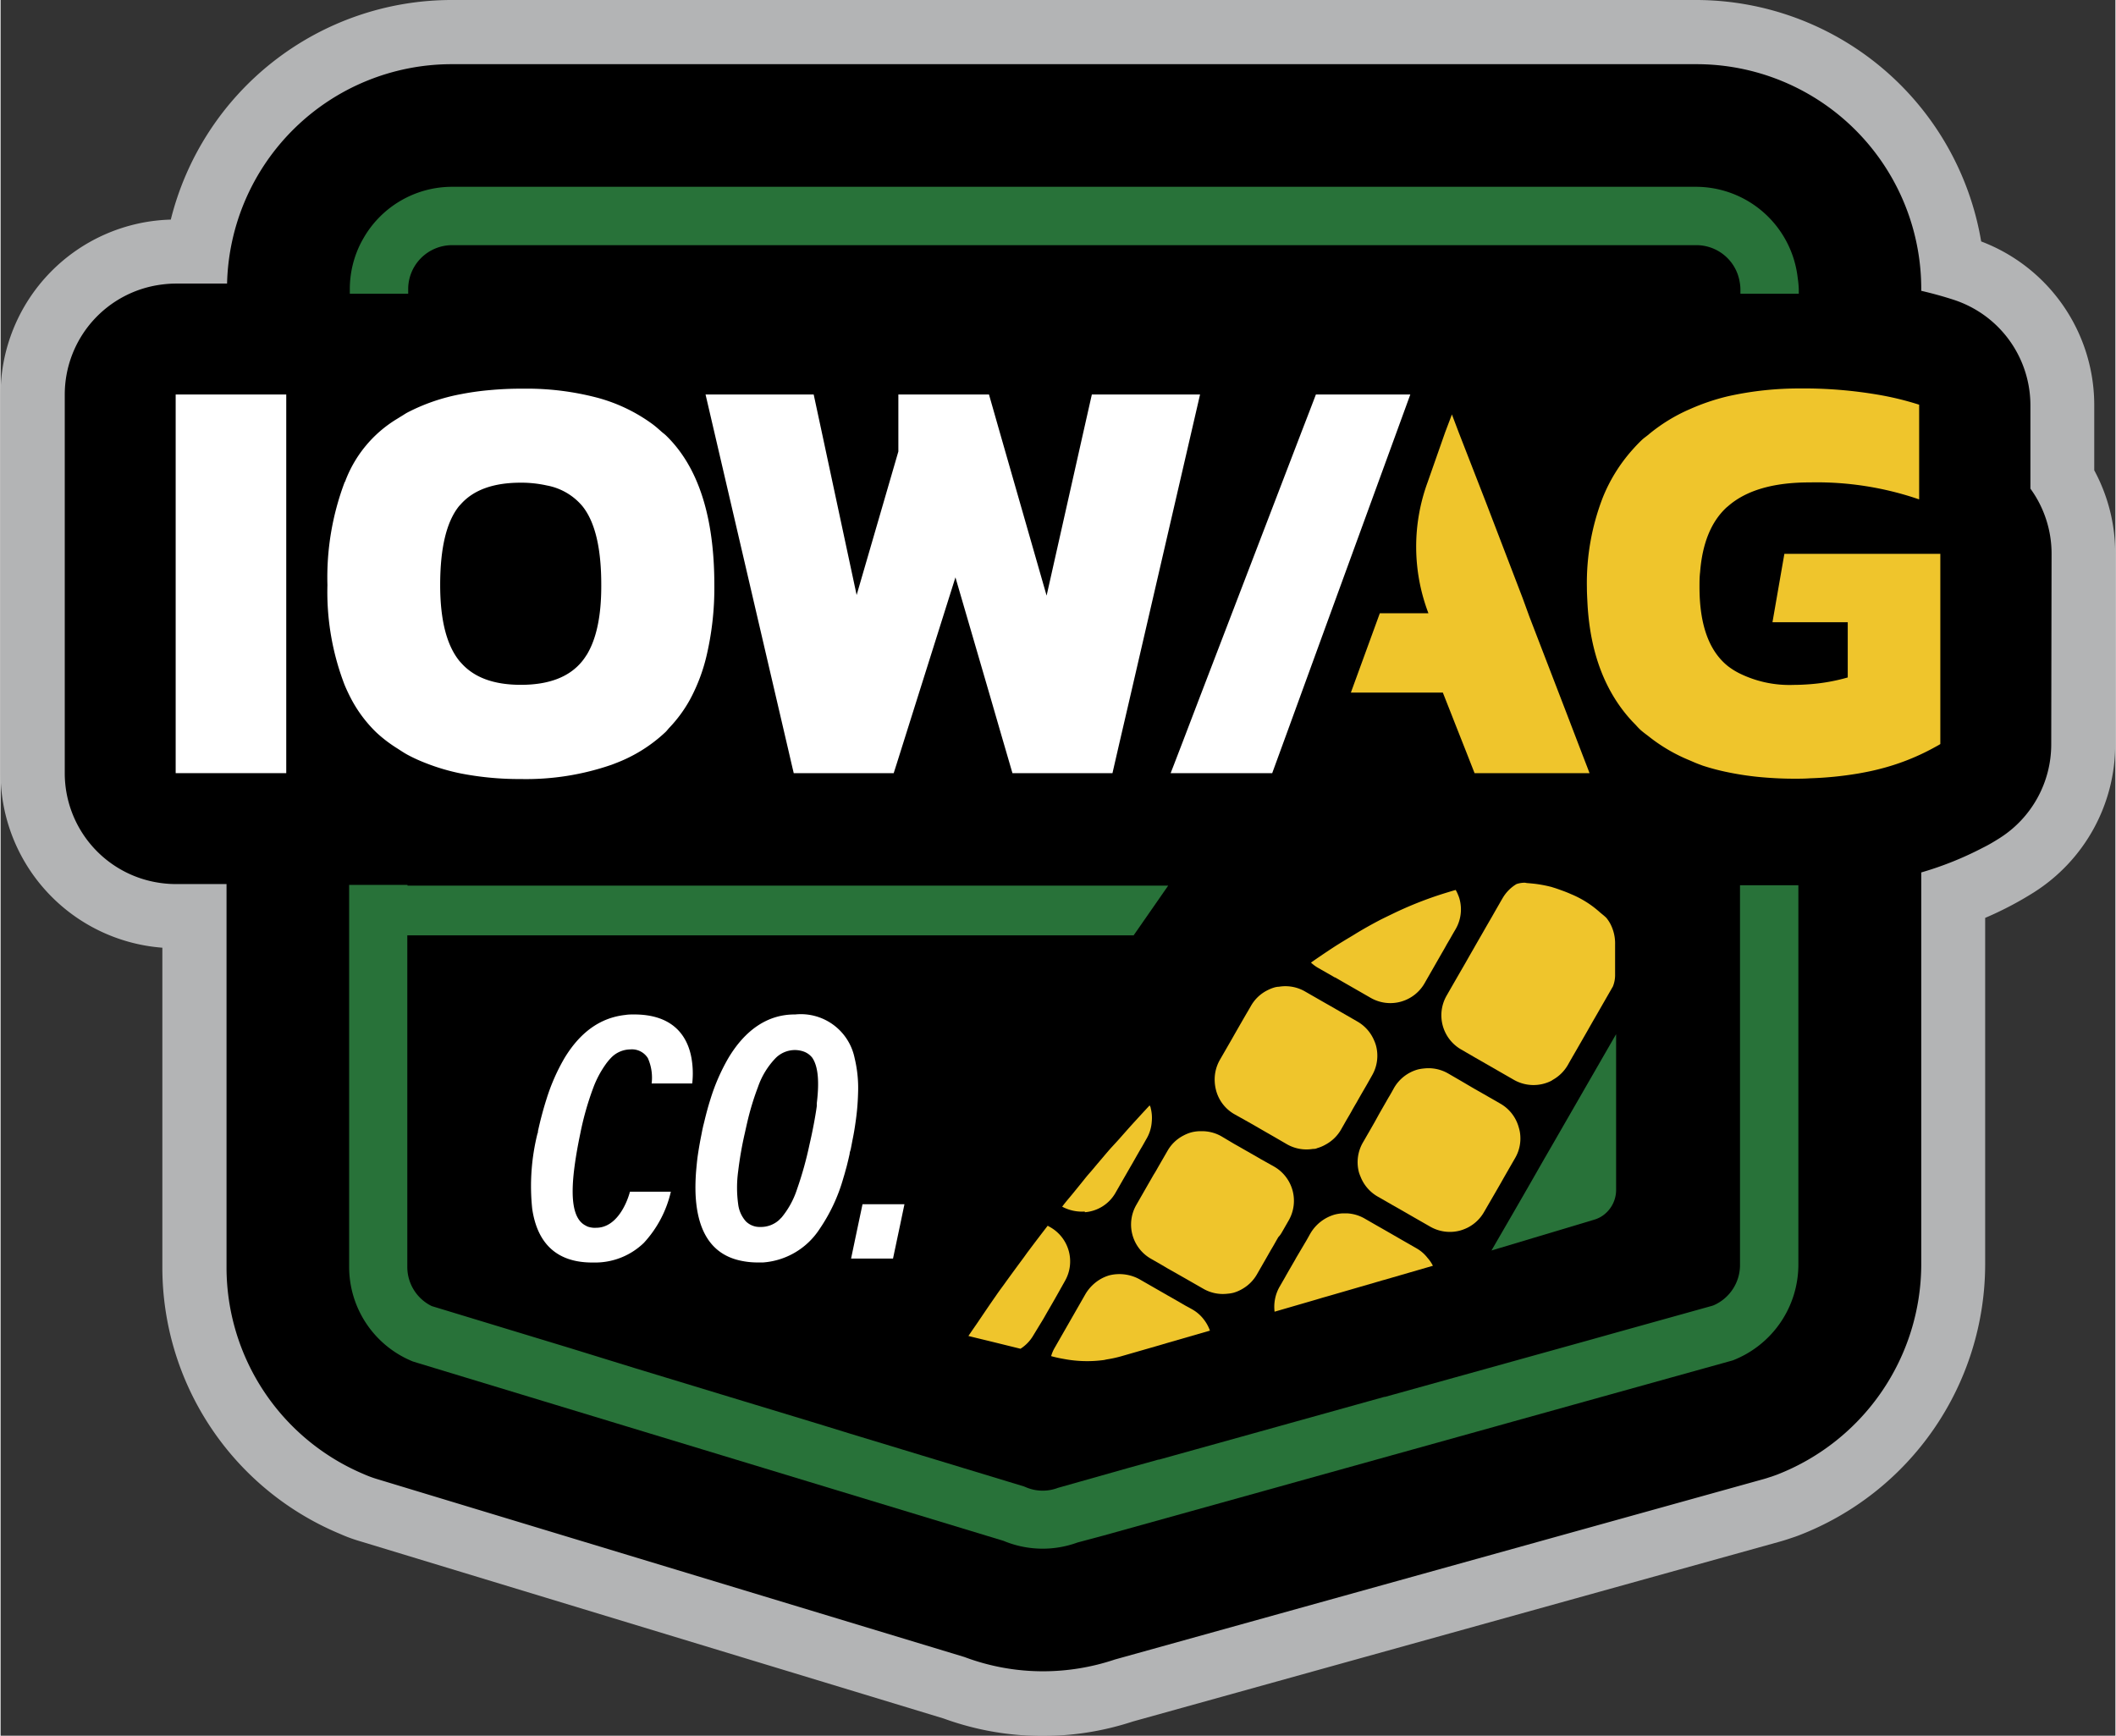 <svg id="Layer_1" data-name="Layer 1" xmlns="http://www.w3.org/2000/svg" width="4.34in" height="3.56in" viewBox="0 0 312.71 256.65">
  <rect x="0" y="0" width="312.71" height="256.65" fill="#333333" stroke="none"/>
  <defs>
    <style>
      .cls-1 {
        fill: #b3b4b5;
      }

      .cls-2 {
        fill: #fff;
      }

      .cls-3 {
        fill: #efc52c;
      }

      .cls-4 {
        fill: #287239;
      }
    </style>
  </defs>
  <g>
    <polygon points="28.79 34.51 38.7 14.7 66.36 3.09 258.6 3.77 279.77 14.36 287.62 37.24 302.31 48.51 304.7 68.31 307.77 92.89 307.77 118.16 288.99 133.53 288.31 193.63 279.43 213.77 262.7 223.33 155.82 252.36 132.26 248.26 42.45 217.53 29.48 199.43 28.11 134.9 16.84 132.85 4.55 119.19 6.26 47.82 23.33 37.58 28.79 34.51"/>
    <g>
      <path class="cls-1" d="M309.58,69.54V59.9a25.89,25.89,0,0,0-16.72-24.2A42.8,42.8,0,0,0,250.7,0h-184A42.82,42.82,0,0,0,25.17,32.47,25.88,25.88,0,0,0,0,58.33v56a25.88,25.88,0,0,0,23.92,25.8v47.23a42.68,42.68,0,0,0,25.93,39.3l.31.13a22.85,22.85,0,0,0,2.66,1l86.62,26.31a42.75,42.75,0,0,0,28,.44l95.64-26.59c.39-.11.79-.23,1.18-.36l.54-.18q.56-.18,1.11-.39A43,43,0,0,0,293.45,187V135.72a50.94,50.94,0,0,0,7.23-3.79,25.87,25.87,0,0,0,12-21.86V81.89A25.73,25.73,0,0,0,309.58,69.54Zm-6.36,40.53a16.42,16.42,0,0,1-7.62,13.85c-.79.5-1.62,1-2.46,1.41A49.35,49.35,0,0,1,284,129v58a33.44,33.44,0,0,1-21.39,31.07l-.7.25-.54.17c-.25.09-.5.16-.75.23l-95.86,26.66a33.37,33.37,0,0,1-10.61,1.74,33,33,0,0,1-11.63-2.11L55.58,218.67a16.22,16.22,0,0,1-1.69-.62l-.3-.13a33.18,33.18,0,0,1-20.18-30.57V130.72H25.89a16,16,0,0,1-2-.13A16.39,16.39,0,0,1,9.49,114.32v-56A16.4,16.4,0,0,1,23.93,42.06a16,16,0,0,1,2-.13h7.56A33.23,33.23,0,0,1,66.66,9.49h184A33.23,33.23,0,0,1,284,42.74V43q2.54.59,4.87,1.35a16.61,16.61,0,0,1,4.55,2.34,16.41,16.41,0,0,1,6.72,13.24V72.25a16.34,16.34,0,0,1,3.13,9.64Z"/>
      <g>
        <path class="cls-2" d="M93.69,150c-.45,0-.87,0-1.29.07-3.92.42-6.82,2.77-9,6.35a29.28,29.28,0,0,0-2.69,6.13c-.47,1.48-.89,3.05-1.25,4.7,0,.12,0,.23-.07.35a32.07,32.07,0,0,0-.78,11.14c.8,5.43,3.93,7.94,8.88,7.94.2,0,.37,0,.56,0a10.35,10.35,0,0,0,7.06-2.9,16.64,16.64,0,0,0,4-7.57H93.06c-.43,1.64-1.94,5.33-5,5.33a3,3,0,0,1-.43,0,3.36,3.36,0,0,1-.87-.19l-.32-.17c-1.84-1-2.2-4.1-1.55-8.86.19-1.41.47-3,.82-4.67a43.69,43.69,0,0,1,1.92-6.79,14.94,14.94,0,0,1,1.78-3.4,8,8,0,0,1,.81-1,4,4,0,0,1,2.86-1.29,2.78,2.78,0,0,1,2.63,1.29,7.1,7.1,0,0,1,.56,3.74h6a13.16,13.16,0,0,0-.11-3.74C101.57,153.14,99.4,150,93.69,150Z"/>
        <path class="cls-2" d="M126.42,165.93a35.46,35.46,0,0,0,.37-4.24,18.92,18.92,0,0,0-.51-5.25A8.11,8.11,0,0,0,117.5,150h-.1c-4,0-7.3,2.3-9.77,6.42a29.24,29.24,0,0,0-2.67,6.12c-.34,1.06-.64,2.19-.92,3.37-.07.28-.14.54-.2.82-.1.44-.17.86-.26,1.29h0c-.22,1.1-.4,2.18-.54,3.2-.06.5-.11,1-.15,1.45a29.77,29.77,0,0,0-.14,3.46c.14,5.64,2.19,9.29,6.61,10.26a11.83,11.83,0,0,0,2.54.28c.29,0,.56,0,.84,0a10.91,10.91,0,0,0,8.35-4.93,25.66,25.66,0,0,0,3.52-7.53c.1-.32.2-.66.29-1s.18-.62.27-1c.13-.52.26-1.06.38-1.62h0c0-.23.11-.44.16-.68.09-.45.17-.87.25-1.3C126.15,167.71,126.3,166.8,126.42,165.93Zm-5.73-2.81c0,.14,0,.28,0,.42-.1.76-.24,1.56-.39,2.39-.2,1.07-.43,2.19-.7,3.35h0a53.09,53.09,0,0,1-1.85,6.61,12.67,12.67,0,0,1-2.26,4.12l-.41.41a4,4,0,0,1-2.74,1,2.89,2.89,0,0,1-2.14-.83,4.65,4.65,0,0,1-1.14-2.57,17.82,17.82,0,0,1,0-4.81,53.31,53.31,0,0,1,1-5.72c.12-.55.24-1.08.36-1.6a39.63,39.63,0,0,1,1.56-5.13,11.6,11.6,0,0,1,2.67-4.36,4.07,4.07,0,0,1,2.77-1.14,4,4,0,0,1,1.26.2,2.81,2.81,0,0,1,1.34.94C120.93,157.74,121.06,160.09,120.69,163.12Z"/>
        <polygon class="cls-2" points="127.45 178.06 126.34 183.32 125.76 186.09 131.09 186.09 131.96 186.09 132.08 185.53 132.17 185.09 132.35 184.25 132.45 183.77 133.03 181.03 133.65 178.06 131.09 178.06 127.45 178.06"/>
        <polygon class="cls-2" points="39.29 58.33 28.41 58.33 27.55 58.33 25.89 58.33 25.89 64.21 25.89 108.43 25.89 114.32 28.44 114.32 28.61 114.32 39.35 114.32 42.24 114.32 42.24 104.4 42.24 102.92 42.24 69.92 42.24 69.73 42.24 59.69 42.24 58.33 40.08 58.33 39.29 58.33"/>
        <path class="cls-2" d="M90.89,112.87a22.28,22.28,0,0,0,7.43-4.63c.2-.19.37-.43.56-.63a20,20,0,0,0,3.09-4.23A26.34,26.34,0,0,0,104.38,97a44,44,0,0,0,1.16-10.5q0-15.21-7.17-22.13c-.19-.18-.4-.33-.6-.5-.45-.4-.89-.8-1.38-1.16a24.52,24.52,0,0,0-8.53-4,41.07,41.07,0,0,0-9.47-1.24c-.49,0-1,0-1.46,0-1.55,0-3,.07-4.46.2a40.55,40.55,0,0,0-4.34.6,28.49,28.49,0,0,0-8,2.74c-.31.17-.59.37-.9.55l-.63.39A18.27,18.27,0,0,0,51,71.05c0,.1-.1.19-.14.29A39.81,39.81,0,0,0,48.33,86.5a38.22,38.22,0,0,0,2.54,14.78c.29.69.6,1.35.94,2a19.66,19.66,0,0,0,3.73,5,20.16,20.16,0,0,0,3.1,2.37c.5.32,1,.66,1.53.95a23.58,23.58,0,0,0,2.64,1.21,30.62,30.62,0,0,0,5.32,1.57,45.2,45.2,0,0,0,8.8.81,38.62,38.62,0,0,0,13.47-2.13Zm-4.26-16a7.93,7.93,0,0,1-.61.87c-1.89,2.35-4.91,3.52-9.09,3.52-4,0-6.9-1.08-8.8-3.21-.09-.1-.19-.2-.28-.31Q65,94.23,65,86.5q0-8.18,2.78-11.65c.11-.13.23-.24.33-.36,1.88-2.07,4.8-3.12,8.8-3.12a17.42,17.42,0,0,1,3.85.41,9,9,0,0,1,5.28,3.07q2.79,3.48,2.78,11.65C88.84,91.07,88.1,94.52,86.63,96.89Z"/>
        <polygon class="cls-2" points="177.36 58.33 176.92 58.33 166.76 58.33 161.36 58.33 160.11 63.87 154.67 88.07 147.73 63.87 146.15 58.33 132.75 58.33 132.75 63.87 132.75 66.76 130.52 74.43 126.58 87.98 121.42 63.87 120.23 58.33 114.52 58.33 104.51 58.33 104.24 58.33 105.53 63.87 113.21 96.86 114.73 103.38 116.5 110.98 116.94 112.88 117.28 114.32 125.45 114.32 132.06 114.32 132.52 112.88 135.51 103.38 141.19 85.37 146.44 103.38 147.85 108.25 149.2 112.88 149.62 114.32 156.62 114.32 163.77 114.32 164.41 114.32 164.74 112.88 165.37 110.14 166.94 103.38 176.08 63.87 177.36 58.33"/>
        <polygon class="cls-2" points="203.25 58.33 198.23 58.33 194.49 58.33 193.56 60.76 192.36 63.87 177.19 103.42 174.8 109.68 173.65 112.67 173.57 112.88 173.01 114.32 173.26 114.32 176.63 114.32 181.24 114.32 182.68 114.32 188.03 114.32 188.12 114.07 190.41 107.8 196.11 92.15 206.43 63.87 208.45 58.33 203.25 58.33"/>
      </g>
      <g>
        <path class="cls-3" d="M210.62,102.41h2.64l1.31,3.32.32.82,1.84,4.66,1.22,3.11h17l-.24-.64-.9-2.33-2.36-6.16-5.39-14-1-2.75-5.18-13.51-.28-.73-4-10.28-1-2.64-1,2.64L211,71.33a27.66,27.66,0,0,0,.13,19.35h-7.19l-4.28,11.73h11Z"/>
        <path class="cls-3" d="M267.56,81.89h-3.8L262,92h11.13v8.17a27.75,27.75,0,0,1-5.61,1c-.79.06-1.59.1-2.39.1a16.7,16.7,0,0,1-8.12-1.76,10.68,10.68,0,0,1-1.58-1,8.65,8.65,0,0,1-.78-.7q-3.44-3.47-3.44-11c0-.77,0-1.5.09-2.21.33-4.26,1.63-7.46,3.91-9.57l.22-.18q4-3.51,12-3.52h.13a46.59,46.59,0,0,1,16.13,2.51v-14a44.46,44.46,0,0,0-6.45-1.54,65.5,65.5,0,0,0-9.68-.86c-.43,0-.83,0-1.26,0a48.13,48.13,0,0,0-10.83,1.14,31.94,31.94,0,0,0-5.69,1.92,25.14,25.14,0,0,0-6.21,3.84c-.29.24-.61.45-.88.71-.55.52-1.06,1.07-1.56,1.64a24.11,24.11,0,0,0-4.21,6.85,35,35,0,0,0-2.36,13.29c0,.85.05,1.66.09,2.48q.61,10.94,6.68,17.42l.45.46c.21.23.42.47.65.68.46.43,1,.79,1.48,1.18a24.7,24.7,0,0,0,5.78,3.35c.54.23,1.06.47,1.63.67l.34.13a33.13,33.13,0,0,0,3.81,1,43.56,43.56,0,0,0,5.38.76c1.39.11,2.82.18,4.32.18.82,0,1.6,0,2.39-.06a52.93,52.93,0,0,0,7.14-.71c1.08-.19,2.13-.4,3.12-.66a33.92,33.92,0,0,0,7.88-3.06c.38-.21.77-.41,1.12-.63V81.89Z"/>
        <path class="cls-3" d="M197,144.36l.29.17.05,0,1.32.76,1.31.75,2.63,1.51a5.83,5.83,0,0,0,7.95-2.15l2.18-3.81.68-1.18c.11-.19.22-.38.32-.57s.32-.55.48-.83l.12-.2c.28-.5.57-1,.84-1.46a5.83,5.83,0,0,0,.56-4.42,4.14,4.14,0,0,0-.21-.59,5.17,5.17,0,0,0-.36-.75c-.58.16-1.18.35-1.77.53a55.24,55.24,0,0,0-7.56,3c-.64.31-1.27.61-1.92.94l-.11.06c-1.16.61-2.34,1.27-3.53,2l-.24.15c-.92.55-1.84,1.1-2.78,1.7-1.15.75-2.32,1.54-3.49,2.36h0a5.83,5.83,0,0,0,1,.75Z"/>
        <path class="cls-3" d="M238,136.55a5.66,5.66,0,0,0-.56-.83c-.29-.29-.62-.54-.93-.8a14.85,14.85,0,0,0-4.29-2.71c-.4-.18-.82-.35-1.24-.5s-.92-.34-1.4-.48l-.21-.07a19.46,19.46,0,0,0-2.2-.44c-.44-.06-.89-.1-1.34-.14-.16,0-.31-.05-.47-.06a3.83,3.83,0,0,0-1.21.2h0a5.84,5.84,0,0,0-2.05,2.08c-.16.27-.33.56-.49.85l-.1.17-.46.8-.54.95,0,0-.88,1.52c-.49.87-1,1.74-1.51,2.63l-.26.46c-.39.68-.79,1.37-1.17,2.05l-.7,1.21-1.09,1.89-.69,1.2-.4.7a5.83,5.83,0,0,0,2.16,7.95l2,1.16.49.28,1.43.82,1.24.71.08.05,2.56,1.47a5.85,5.85,0,0,0,5.45.18c.13-.06.24-.15.36-.22a5.87,5.87,0,0,0,2.14-2.12c.45-.8.95-1.66,1.47-2.56l.05-.09,1.35-2.35c.42-.74.84-1.48,1.27-2.22l2.55-4.44h0a.43.43,0,0,0,0,0,4.51,4.51,0,0,0,.32-1.6s0-.05,0-.09v-4.48A6.26,6.26,0,0,0,238,136.55Z"/>
        <path class="cls-3" d="M224.49,166.72a5.81,5.81,0,0,0-2.72-3.53h0l-2.56-1.47-1.32-.75L216,159.86l-2-1.16a5.83,5.83,0,0,0-3.56-.71,6.17,6.17,0,0,0-.86.14,5.89,5.89,0,0,0-3.53,2.72c-.26.47-.55,1-.83,1.45l-.82,1.43-.52.91-.15.27-.55,1-.91,1.59c-.29.49-.57,1-.84,1.45a5.83,5.83,0,0,0-.57,4.42,6.37,6.37,0,0,0,.23.61,5.83,5.83,0,0,0,2.49,2.92l1.57.9.52.3,1.95,1.11,1.23.71,2.55,1.46h0a5.83,5.83,0,0,0,4.42.57,6.45,6.45,0,0,0,1.13-.44,5.83,5.83,0,0,0,2.39-2.28l1.74-3c.42-.72.83-1.44,1.24-2.17l.7-1.22.94-1.63a5.74,5.74,0,0,0,.75-3.33A5.07,5.07,0,0,0,224.49,166.72Z"/>
        <path class="cls-3" d="M209.47,184.64l-1.95-1.12-.61-.35-1.23-.71-1.29-.74-.74-.42-2-1.15a5.83,5.83,0,0,0-2.53-.74c-.23,0-.45,0-.67,0a5.73,5.73,0,0,0-1.22.19,6.13,6.13,0,0,0-3.52,2.72c-.27.46-.55,1-.83,1.45L191.56,186l-.14.26-.7,1.21c-.28.48-.55.95-.81,1.42l-.83,1.44a6,6,0,0,0-.7,3.62l6.13-1.78,1-.3.85-.24,7.24-2.1.64-.19.41-.11,7.14-2.07A5.25,5.25,0,0,0,211,186,5.43,5.43,0,0,0,209.47,184.64Z"/>
        <path class="cls-3" d="M189.54,182.07l.93-1.62a5.83,5.83,0,0,0-2.15-7.95l-2-1.12-.46-.27-1.61-.92-1.22-.7-.64-.36L180.49,168a5.82,5.82,0,0,0-2.94-.74,5.63,5.63,0,0,0-1.47.17,5.55,5.55,0,0,0-1.13.45,5.73,5.73,0,0,0-2.4,2.28l-1.46,2.53c-.19.35-.39.69-.59,1l-.92,1.6-1.65,2.88a5.82,5.82,0,0,0,2.15,7.94l1.55.89,1,.59,1.77,1,1,.57,2.48,1.42a5.78,5.78,0,0,0,3.55.71,5.25,5.25,0,0,0,.87-.14,5.71,5.71,0,0,0,1.47-.66,5.78,5.78,0,0,0,2-2.06l1.63-2.84c.23-.41.46-.81.7-1.21s.56-1,.85-1.48C189.2,182.66,189.37,182.37,189.54,182.07Z"/>
        <path class="cls-3" d="M160.32,179.24a5.71,5.71,0,0,0,4.55-2.89l.64-1.12,1.62-2.82.2-.34.71-1.25c.25-.43.48-.84.72-1.24s.49-.87.73-1.28a5.74,5.74,0,0,0,.73-2.47,5.84,5.84,0,0,0-.16-2c0-.13-.1-.26-.15-.39-.75.8-1.5,1.62-2.25,2.44s-1.53,1.71-2.3,2.58l-.29.32-.92,1c-.67.76-1.33,1.56-2,2.34-.41.49-.83,1-1.24,1.46s-1,1.24-1.52,1.86l-.9,1.11c-.48.59-1,1.17-1.44,1.77l-.08.1a6.21,6.21,0,0,0,3.35.72Z"/>
        <path class="cls-3" d="M176.21,193.61,175.1,193l-1.31-.76-1.16-.66-.59-.34-2.51-1.44-1.15-.66a6.18,6.18,0,0,0-4.42-.57,6,6,0,0,0-1.23.51,6.27,6.27,0,0,0-2.29,2.22L158,195.56l-.71,1.24-1.45,2.53a5.37,5.37,0,0,0-.5,1.19,18.84,18.84,0,0,0,1.84.41,18.47,18.47,0,0,0,6,.16l.36-.08a17.59,17.59,0,0,0,2.13-.46l5.11-1.47,1.91-.56,6.13-1.77a5.82,5.82,0,0,0-.86-1.59A5.64,5.64,0,0,0,176.21,193.61Z"/>
        <path class="cls-3" d="M157.38,189.41a5.82,5.82,0,0,0-2.16-7.95l-.39-.22c-.93,1.21-1.86,2.42-2.79,3.67-.25.32-.49.67-.73,1-1,1.35-2,2.71-3,4.1-.26.36-.52.7-.77,1.06-.14.19-.27.39-.41.59-.85,1.21-1.69,2.46-2.53,3.7-.49.73-1,1.44-1.49,2.18h0l.43.11,2.76.67,4.51,1.11a5.81,5.81,0,0,0,1.91-2L154.2,195l.61-1.07c.5-.86,1-1.72,1.47-2.56Z"/>
        <path class="cls-3" d="M180.5,162.94a5.75,5.75,0,0,0,1.89,1.78h0l2,1.12.6.34,1.25.72.38.22,1.62.93,2,1.16a5.84,5.84,0,0,0,3.82.67c.2,0,.4,0,.6-.11a5.52,5.52,0,0,0,1.3-.55,5.81,5.81,0,0,0,2.23-2.17l.83-1.46c.3-.51.6-1,.9-1.57.18-.31.36-.63.55-.94l.15-.27.54-.95.82-1.41.82-1.45a5.79,5.79,0,0,0,.57-4.42,5.64,5.64,0,0,0-.29-.78,5.83,5.83,0,0,0-2.43-2.74l-3.94-2.27-1.32-.75-.66-.38-1.9-1.09a5.8,5.8,0,0,0-3.8-.67h-.08a3.38,3.38,0,0,0-.54.09,5.66,5.66,0,0,0-1,.39,5.76,5.76,0,0,0-2.51,2.33c-.19.33-.39.68-.58,1-.35.59-.7,1.21-1.06,1.83l-.78,1.36-.43.76-1.77,3.07a5.87,5.87,0,0,0-.75,3.22,6.22,6.22,0,0,0,.18,1.2A5.78,5.78,0,0,0,180.5,162.94Z"/>
      </g>
      <g>
        <path class="cls-4" d="M265.73,41.08a15.17,15.17,0,0,0-15-13.46h-184a15.11,15.11,0,0,0-13,7.48c-.12.21-.25.43-.36.64a15,15,0,0,0-1.73,7v.69h8.63v-.69a6.5,6.5,0,0,1,6.49-6.49h184a6.49,6.49,0,0,1,6.39,5.43,6.25,6.25,0,0,1,.11,1.06v.69h8.63v-.69A15.1,15.1,0,0,0,265.73,41.08Z"/>
        <path class="cls-4" d="M257.2,130.89V187a6.5,6.5,0,0,1-3.89,6l-.23.08-15,4.18-2.74.77-29.53,8.21-1.08.3-.1,0-2.16.6-18.84,5.25-10,2.78-2.33.65-.1,0-4.39,1.22L156.34,220a6.32,6.32,0,0,1-4.79-.12l-.22-.09-17.88-5.43L125.67,212l-3.24-1-1.66-.51-9.26-2.81-3.66-1.11L94,202.36l-9.71-3-16.13-4.9-4.41-1.34a6.44,6.44,0,0,1-3.61-5.82v-49H167.54l.44-.63.5-.72,4.17-6H60.17v-.11H51.54v56.46a15.09,15.09,0,0,0,9.18,13.91l.21.09.81.25,33.53,10.18,53.05,16.11a15,15,0,0,0,10.91.24l3.74-1L189,219.84l2.86-.8,29.64-8.25,2-.56,23.35-6.5,9.28-2.58A15.2,15.2,0,0,0,265.83,187V130.89H257.2Z"/>
        <path class="cls-4" d="M236.63,179.92a4.64,4.64,0,0,0,2.25-3.94V152.92l-.13.22-1.51,2.62L230,168.33l-.43.75-1.28,2.21-2,3.5-1.15,2-.22.38-1.28,2.22L221.55,183l-.92,1.59-.18.31,7.14-2.14,8-2.4A4.47,4.47,0,0,0,236.63,179.92Z"/>
      </g>
    </g>
  </g>
</svg>

